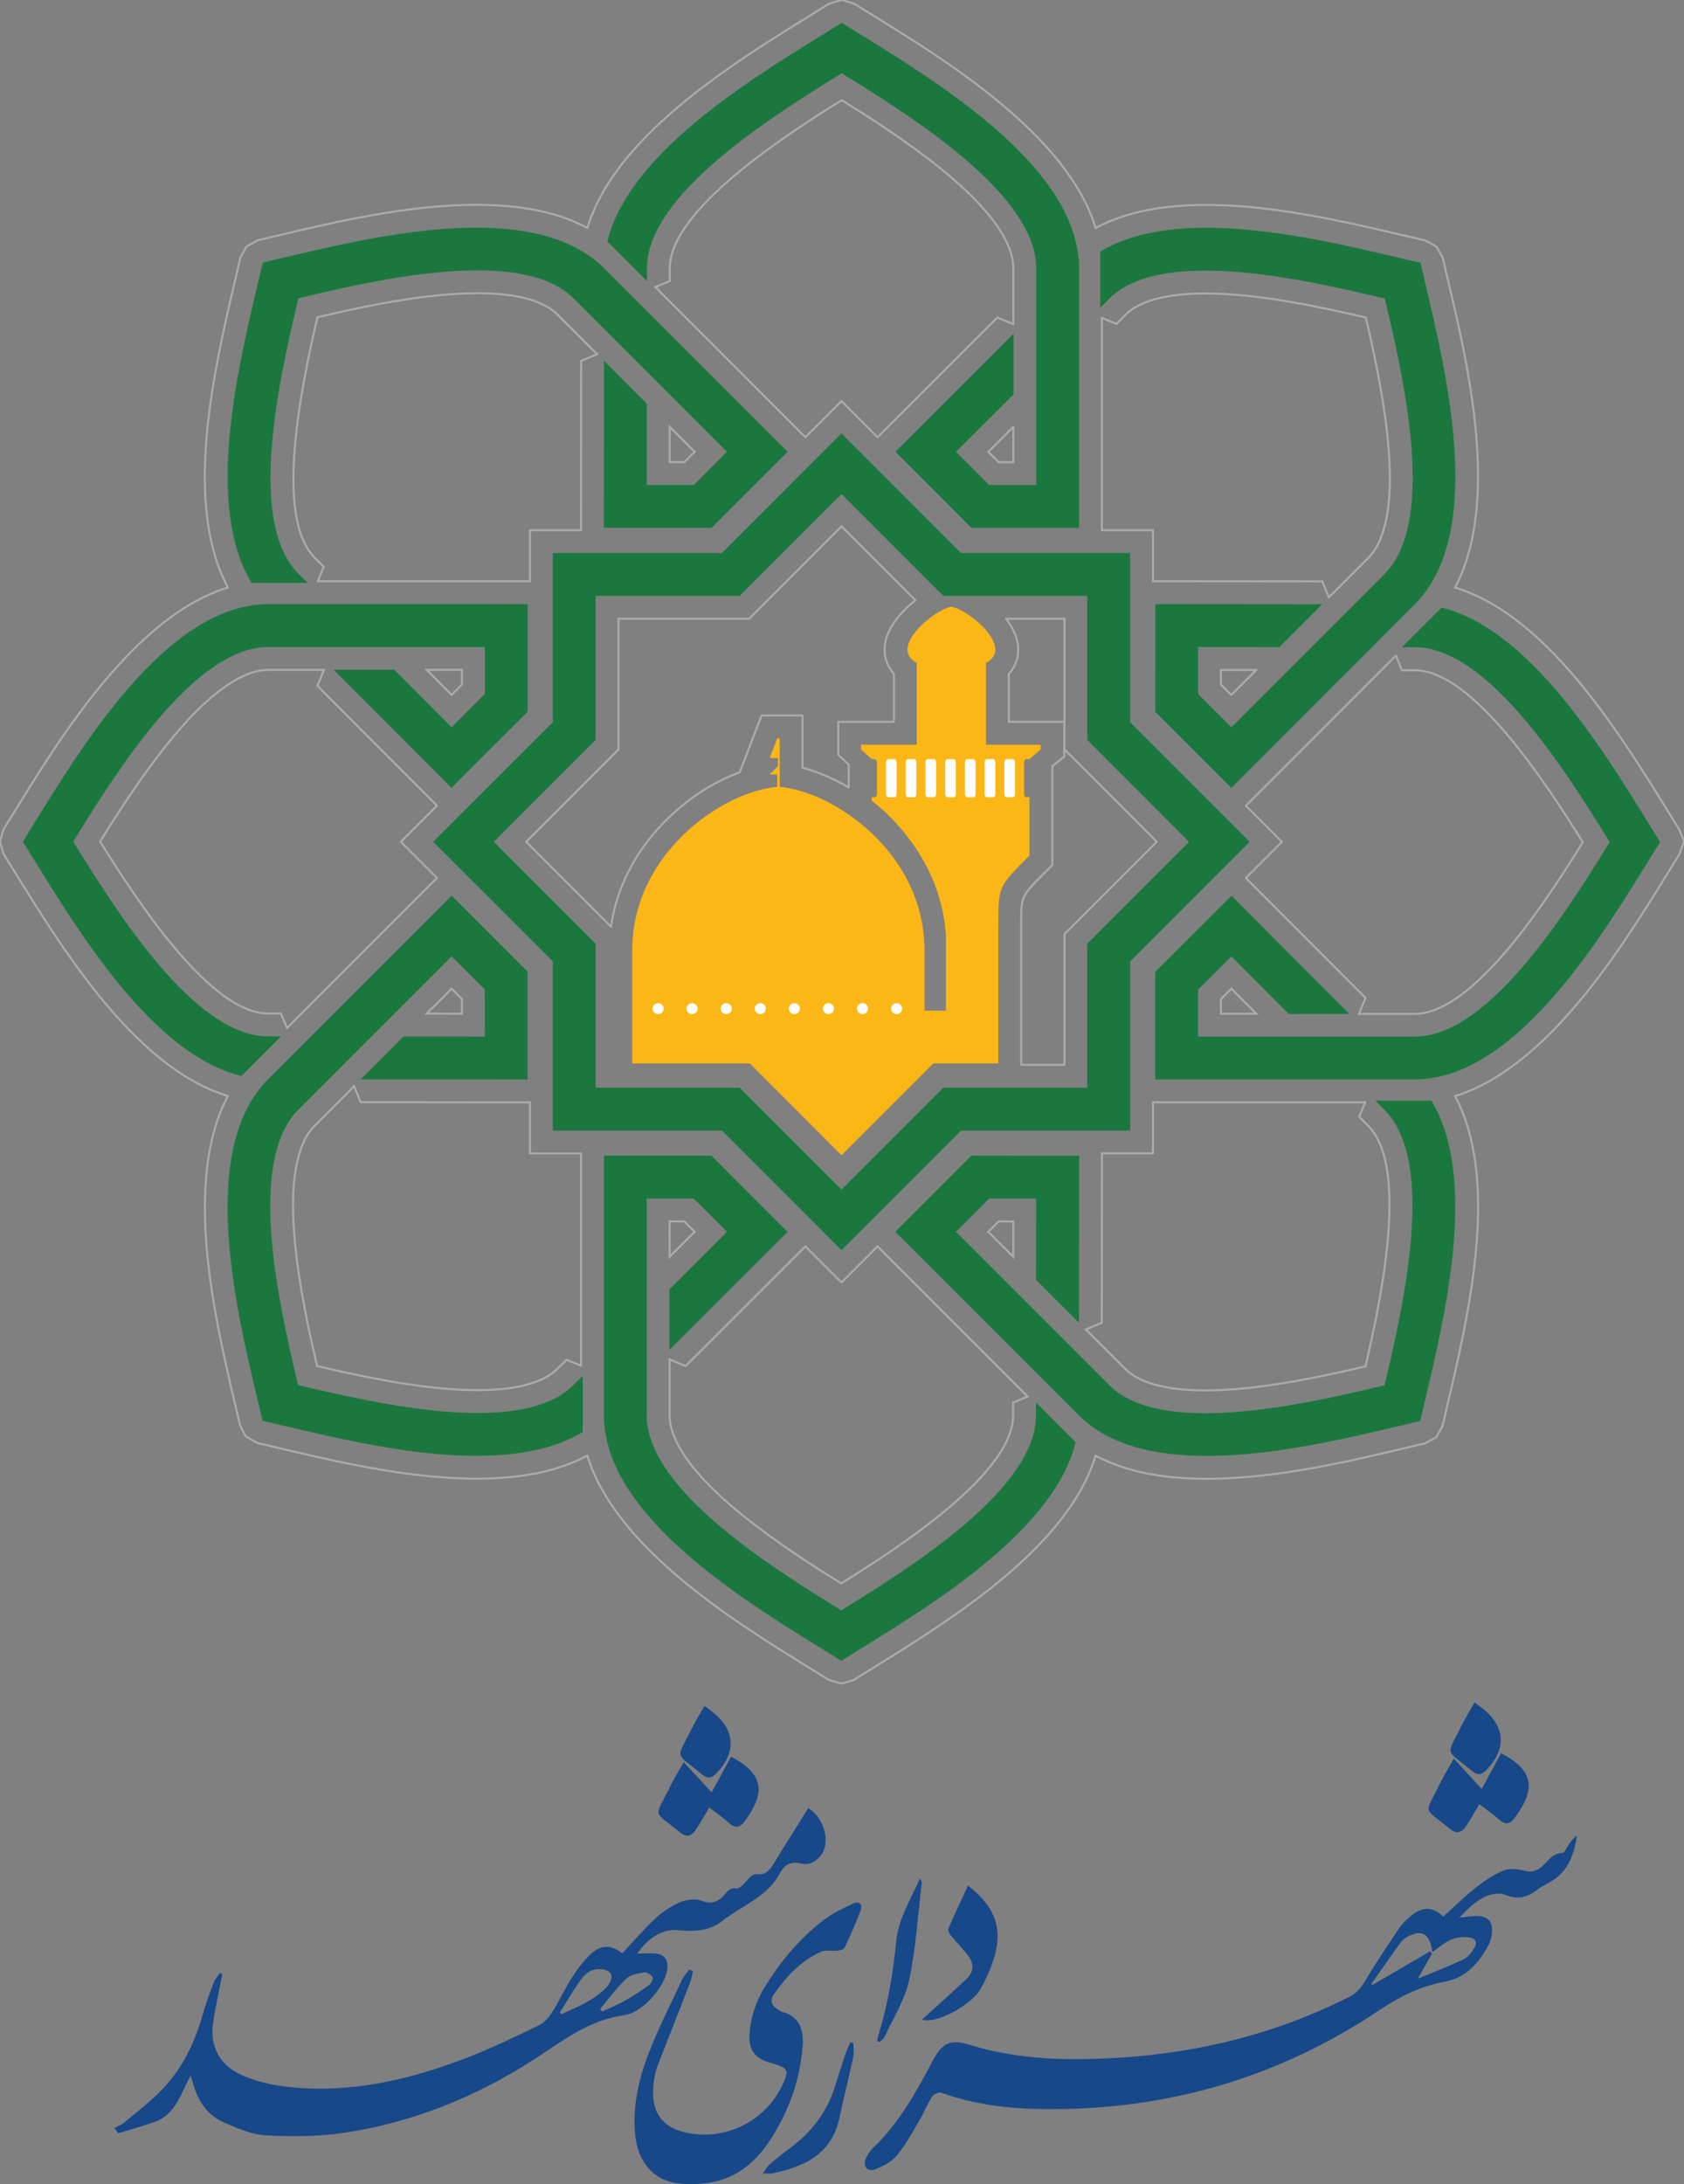 <?xml version="1.0" encoding="utf-8"?>
<!-- Generator: Adobe Illustrator 16.0.0, SVG Export Plug-In . SVG Version: 6.00 Build 0)  -->
<!DOCTYPE svg PUBLIC "-//W3C//DTD SVG 1.1//EN" "http://www.w3.org/Graphics/SVG/1.1/DTD/svg11.dtd">
<svg version="1.1" id="Layer_1" xmlns="http://www.w3.org/2000/svg" xmlns:xlink="http://www.w3.org/1999/xlink" x="0px" y="0px"
	 width="167.082px" height="216.619px" viewBox="0 0 167.082 216.619" enable-background="new 0 0 167.082 216.619"
	 xml:space="preserve">
<rect x="0" y="0" width="167.082" height="216.619" fill="#808080" stroke="none"/>
<path fill="none" stroke="#ABABAB" stroke-width="0.2" stroke-linecap="round" stroke-linejoin="round" stroke-miterlimit="10" d="
	M58.275,22.609c1.215-4.007,4.222-7.987,9.165-12.138c4.24-3.554,9.182-6.61,12.79-8.841c0.737-0.456,1.429-0.883,2.06-1.281L83.5,0
	l1.215,0.346c0.592,0.371,1.236,0.769,1.922,1.191c7.283,4.492,19.248,11.87,22.07,21.07 M87.068,43.361l11.889-11.868l1.585,0.657
	v-5.532c0-0.49-0.084-1.008-0.248-1.539c-1.709-5.514-11.239-11.705-16.782-15.145c-5.926,3.69-17.055,10.955-17.055,16.663v1.28
	l-1.44,0.596 M109.326,31.526l0.001,21.054 M100.542,45.84v-3.51l-2.483,2.479l1.03,1.031H100.542z"/>
<path fill="#1A783E" d="M106.829,24.408c-1.97-9.69-16.319-17.75-23.319-22.14c0,0,0,0-0.01,0c-3.76,2.37-9.65,5.79-14.601,9.94
	c-4.12,3.46-7.59,7.43-8.64,11.74l3.93,3.93v-1.28c0-7.34,12.48-15.1,19.32-19.33c6.229,3.84,16.89,10.49,18.95,17.14
	c0.229,0.74,0.35,1.48,0.35,2.21v21.49h-4.66l-3.299-3.3l5.709-5.7v-6.01c-6.17,6.16-11.72,11.7-11.72,11.7l3.31,3.31l4.24,4.25
	h10.67c0,0,0-3.85,0-9.16v-16.59C107.059,25.868,106.979,25.128,106.829,24.408z"/>
<path fill="none" stroke="#ABABAB" stroke-width="0.2" stroke-linecap="round" stroke-linejoin="round" stroke-miterlimit="10" d="
	M114.396,57.646l16.797,0.014l0.654,1.585l3.911-3.911c0.347-0.347,0.654-0.772,0.914-1.264c2.69-5.107,0.328-16.225-1.159-22.576
	c-4.515-1.053-10.677-2.389-15.933-2.389c-3.793,0-6.526,0.73-7.909,2.112l-0.904,0.905l-1.441-0.597 M138.495,65.023
	l-14.882,14.882 M108.708,22.611c2.876-1.54,6.481-2.288,10.985-2.288c1.279,0,2.649,0.063,4.076,0.188
	c5.512,0.485,11.166,1.818,15.295,2.792c0.845,0.199,1.636,0.386,2.363,0.551l1.102,0.608l0.615,1.105
	c0.155,0.682,0.332,1.42,0.518,2.205c1.975,8.327,5.216,22.004,0.705,30.503 M122.167,68.925l2.481-2.482l-3.51-0.003v1.458
	L122.167,68.925z"/>
<path fill="#1A783E" d="M141.768,58.216c5.461-8.244,1.012-24.091-0.832-32.145c0,0,0,0-0.008-0.008
	c-4.335-0.982-10.919-2.729-17.354-3.295c-5.36-0.467-10.62-0.113-14.411,2.191v5.559l0.905-0.905
	c5.189-5.19,19.502-1.853,27.33-0.007c1.688,7.12,4.524,19.36,1.279,25.52c-0.361,0.686-0.8,1.294-1.316,1.811l-15.194,15.195
	l-3.295-3.295V64.17l8.067,0.007l4.25-4.25c-8.719-0.006-16.561-0.014-16.561-0.014v4.682l-0.008,6.003l7.545,7.545
	c0,0,2.723-2.723,6.479-6.478l11.729-11.73C140.898,59.412,141.365,58.832,141.768,58.216z"/>
<path fill="none" stroke="#ABABAB" stroke-width="0.2" stroke-linecap="round" stroke-miterlimit="10" d="M135.451,109.327h-21.055
	 M144.366,58.273c4.005,1.215,7.985,4.222,12.14,9.166c3.555,4.243,6.611,9.187,8.844,12.796c0.455,0.735,0.881,1.425,1.277,2.055
	l0.455,1.151l-0.452,1.273c-0.371,0.592-0.771,1.238-1.192,1.925c-4.492,7.284-11.871,19.247-21.07,22.068 M124.646,100.541
	l-2.479-2.483l-1.03,1.031v1.452H124.646z"/>
<path fill="#1A783E" d="M142.568,106.829c9.689-1.969,17.75-16.319,22.141-23.319c0,0,0,0,0-0.011
	c-2.369-3.759-5.791-9.649-9.939-14.601c-3.461-4.119-7.43-7.59-11.74-8.641l-3.932,3.932h1.281c7.34,0,15.1,12.479,19.33,19.32
	c-3.84,6.229-10.49,16.89-17.141,18.95c-0.74,0.229-1.48,0.349-2.211,0.349h-21.488V98.15l3.3-3.301l5.7,5.71l6.01-0.001
	c-6.16-6.168-11.699-11.719-11.699-11.719l-3.311,3.311l-4.25,4.238l-0.001,10.671c0,0,3.851,0,9.161,0h16.589
	C141.107,107.059,141.848,106.978,142.568,106.829z"/>
<path fill="none" stroke="#ABABAB" stroke-width="0.2" stroke-linecap="round" stroke-miterlimit="10" d="M101.957,138.498
	l-14.884-14.882 M144.365,108.705c1.974,3.69,2.66,8.631,2.103,15.065c-0.485,5.51-1.819,11.164-2.793,15.293
	c-0.198,0.845-0.386,1.637-0.551,2.365l-0.608,1.102l-1.104,0.615c-0.683,0.156-1.42,0.332-2.205,0.518
	c-5.343,1.268-12.661,3.002-19.474,3.002l0,0c-4.524,0-8.15-0.753-11.031-2.295 M109.33,114.396l-0.014,16.795l-1.586,0.656
	l3.912,3.91c0.35,0.35,0.774,0.658,1.265,0.916c1.542,0.813,3.793,1.225,6.692,1.225c5.262,0,11.565-1.371,15.881-2.383
	c1.582-6.8,4.313-19.807,0.277-23.843l-0.904-0.905l0.598-1.439 M100.533,124.647l0.004-3.506h-1.459l-1.025,1.025L100.533,124.647z
	"/>
<path fill="#1A783E" d="M108.759,141.769c8.244,5.459,24.091,1.012,32.146-0.834c0,0,0,0,0.008-0.008
	c0.982-4.334,2.729-10.918,3.297-17.354c0.465-5.359,0.113-10.619-2.191-14.41h-5.561l0.904,0.904
	c5.19,5.19,1.854,19.502,0.008,27.33c-7.119,1.689-19.36,4.525-25.52,1.281c-0.687-0.361-1.293-0.802-1.812-1.318l-15.192-15.193
	l3.293-3.294l4.668-0.001l-0.009,8.068l4.25,4.248c0.007-8.717,0.015-16.56,0.015-16.56h-4.683l-6.002-0.008l-7.546,7.545
	c0,0,2.723,2.724,6.479,6.479l11.729,11.729C107.564,140.899,108.145,141.364,108.759,141.769z"/>
<path fill="none" stroke="#ABABAB" stroke-width="0.2" stroke-linecap="round" stroke-miterlimit="10" d="M57.649,135.45v-21.055
	 M108.702,144.369c-1.214,4.003-4.222,7.981-9.163,12.137c-4.239,3.55-9.178,6.604-12.783,8.834
	c-0.74,0.458-1.436,0.888-2.068,1.287l-1.209,0.351l-1.216-0.348c-0.592-0.371-1.237-0.77-1.923-1.191
	c-7.286-4.494-19.254-11.873-22.072-21.078 M79.908,123.614L68.02,135.481l-1.584-0.656v5.531c0,0.494,0.083,1.012,0.247,1.539
	c1.708,5.516,11.239,11.707,16.782,15.146c5.926-3.689,17.055-10.953,17.055-16.663v-1.28l1.439-0.597 M66.436,124.646l2.482-2.479
	l-1.032-1.031h-1.451L66.436,124.646z"/>
<path fill="#1A783E" d="M60.147,142.567c1.969,9.689,16.319,17.75,23.319,22.142c0,0,0,0,0.011,0
	c3.759-2.37,9.649-5.791,14.603-9.938c4.117-3.461,7.588-7.431,8.639-11.74l-3.932-3.932v1.28c0,7.341-12.479,15.101-19.32,19.33
	c-6.229-3.84-16.89-10.489-18.95-17.142c-0.229-0.739-0.349-1.479-0.348-2.211v-21.487h4.658l3.302,3.3l-5.71,5.7l0.001,6.008
	c6.168-6.157,11.718-11.698,11.718-11.698l-3.311-3.311l-4.238-4.249l-10.671-0.001c0,0,0,3.852-0.001,9.16l0.001,16.59
	C59.917,141.108,59.998,141.847,60.147,142.567z"/>
<path fill="none" stroke="#ABABAB" stroke-width="0.2" stroke-linecap="round" stroke-miterlimit="10" d="M28.474,101.959
	L43.36,87.074 M58.27,144.364c-2.876,1.539-6.483,2.289-10.991,2.289c0,0,0,0-0.001,0c-1.276,0-2.646-0.063-4.071-0.187
	c-5.511-0.485-11.164-1.819-15.292-2.792c-0.846-0.199-1.639-0.387-2.368-0.552l-1.152-0.66l-0.564-1.054
	c-0.156-0.682-0.332-1.42-0.518-2.206c-1.974-8.327-5.216-22.005-0.703-30.503 M52.582,109.33l-16.796-0.015l-0.656-1.584
	l-3.911,3.911c-0.35,0.351-0.658,0.774-0.915,1.264c-2.692,5.107-0.33,16.226,1.157,22.576c4.514,1.055,10.675,2.39,15.932,2.39
	c3.793,0,6.528-0.729,7.91-2.112l0.906-0.904l1.435,0.595 M45.835,100.536v-1.458l-1.026-1.026l-2.48,2.48L45.835,100.536z"/>
<path fill="#1A783E" d="M25.208,108.759c-5.459,8.244-1.012,24.09,0.833,32.145c0,0,0,0,0.007,0.009
	c4.334,0.981,10.918,2.729,17.354,3.297c5.358,0.465,10.619,0.112,14.41-2.192v-5.56l-0.906,0.905
	c-5.19,5.189-19.501,1.854-27.33,0.007c-1.689-7.119-4.525-19.36-1.279-25.521c0.361-0.686,0.8-1.293,1.318-1.811l15.193-15.193
	l3.293,3.293l0.001,4.668l-8.068-0.008l-4.248,4.249c8.716,0.007,16.558,0.015,16.558,0.015v-4.682l0.007-6.002l-7.545-7.546
	c0,0-2.723,2.723-6.478,6.478l-11.73,11.73C26.077,107.564,25.612,108.144,25.208,108.759z"/>
<path fill="none" stroke="#ABABAB" stroke-width="0.2" stroke-miterlimit="10" d="M31.528,57.649h21.054 M22.616,108.704
	c-4.007-1.213-7.989-4.22-12.145-9.165c-3.552-4.241-6.607-9.18-8.837-12.787c-0.458-0.74-0.886-1.433-1.285-2.066L0,83.476
	l0.347-1.215c0.372-0.593,0.771-1.24,1.195-1.928c4.492-7.283,11.871-19.246,21.07-22.065 M43.354,79.9L31.495,68.02l0.657-1.584
	H26.62c-0.495,0.001-1.014,0.084-1.538,0.247c-5.518,1.709-11.709,11.24-15.148,16.782c3.689,5.926,10.952,17.055,16.663,17.055
	h1.281l0.597,1.441 M44.808,68.918l1.031-1.032v-1.451h-3.508L44.808,68.918z"/>
<path fill="none" stroke="#ABABAB" stroke-width="0.2" stroke-miterlimit="10" d="M123.628,87.096l11.858,11.879l-0.657,1.585
	l5.532,0.001c0.494-0.002,1.014-0.084,1.537-0.248c5.519-1.709,11.709-11.239,15.147-16.781
	c-3.688-5.926-10.952-17.055-16.663-17.055h-1.279l-0.598-1.441"/>
<path fill="#1A783E" d="M24.408,60.148c-9.689,1.969-17.749,16.318-22.14,23.318c0,0,0,0,0,0.01c2.37,3.76,5.791,9.65,9.939,14.604
	c3.46,4.117,7.429,7.588,11.741,8.638l3.93-3.931h-1.281c-7.339,0-15.1-12.479-19.33-19.32c3.839-6.229,10.49-16.89,17.141-18.949
	c0.74-0.23,1.48-0.349,2.212-0.35l21.487,0.001v4.657l-3.3,3.302l-5.699-5.711H33.1c6.159,6.168,11.698,11.719,11.698,11.719
	l3.311-3.311l4.25-4.238V59.916c0,0-3.85-0.001-9.161-0.001l-16.589,0.001C25.868,59.917,25.129,59.998,24.408,60.148z"/>
<path fill="none" stroke="#ABABAB" stroke-width="0.2" stroke-linecap="round" stroke-miterlimit="10" d="M22.613,58.272
	c-1.974-3.689-2.663-8.631-2.106-15.065c0.487-5.509,1.82-11.16,2.793-15.287c0.2-0.848,0.388-1.643,0.553-2.373l0.607-1.101
	l1.105-0.615c0.682-0.156,1.421-0.332,2.206-0.518c5.343-1.266,12.661-3.001,19.474-3.001c4.522,0,8.147,0.751,11.029,2.293
	 M57.647,52.581l0.014-16.795l1.584-0.656l-3.911-3.911c-0.351-0.35-0.774-0.657-1.26-0.911c-1.548-0.816-3.801-1.228-6.701-1.228
	c-5.262,0-11.564,1.37-15.879,2.382c-1.581,6.798-4.314,19.804-0.276,23.841l0.906,0.907l-0.597,1.439 M65.017,28.475l14.89,14.889
	 M66.439,45.835h1.458l1.026-1.026l-2.481-2.481L66.439,45.835z"/>
<path fill="#1A783E" d="M58.216,25.208c-8.244-5.459-24.089-1.012-32.145,0.833c0,0,0,0-0.007,0.007
	c-0.982,4.334-2.729,10.918-3.298,17.354c-0.464,5.359-0.112,10.619,2.194,14.41h5.559l-0.905-0.906
	c-5.19-5.189-1.854-19.5-0.007-27.329c7.119-1.689,19.36-4.525,25.52-1.278c0.686,0.359,1.293,0.799,1.811,1.316l15.193,15.193
	l-3.293,3.294l-4.668,0.001l0.008-8.068l-4.249-4.248c-0.006,8.717-0.015,16.559-0.015,16.559h4.682l6.002,0.008l7.546-7.545
	c0,0-2.721-2.723-6.477-6.479L59.935,26.6C59.412,26.077,58.832,25.611,58.216,25.208z"/>
<path fill="none" stroke="#ABABAB" stroke-width="0.2" stroke-linecap="round" stroke-linejoin="round" stroke-miterlimit="10" d="
	M79.906,43.364l3.583-3.583l3.58,3.579 M52.582,57.648V52.58h5.064 M43.359,87.073l-3.588-3.585l3.586-3.583 M57.649,114.396h-5.067
	v-5.066 M87.07,123.612l-3.582,3.582l-3.58-3.58 M114.396,109.327v5.068h-5.066 M123.613,79.906l3.582,3.582l-3.58,3.581
	 M109.327,52.58h5.069v5.065"/>
<path fill="#1A783E" d="M112.129,71.628v-16.78H95.35l-11.861-11.86l-11.86,11.86h-16.78v16.78l-11.87,11.86l11.87,11.86v16.78
	h16.78l11.86,11.859l11.861-11.859h16.779v-16.78l11.859-11.86L112.129,71.628z M107.879,93.588v14.29h-14.29l-10.101,10.102
	l-10.1-10.102h-14.29v-14.29l-10.1-10.1l10.1-10.1v-14.29h14.29l10.1-10.1l10.101,10.1h14.29v14.29l10.1,10.1L107.879,93.588z"/>
<path fill="none" stroke="#ABABAB" stroke-width="0.2" stroke-linejoin="round" stroke-miterlimit="10" d="M101.316,105.61h4.295
	V92.648l9.16-9.161l-9.16-9.161V61.365h-5.799v-0.001c0.586,0.76,1.013,1.583,1.153,2.404c0.2,1.163-0.118,2.239-0.87,3.065v4.757
	h5.502v3.435l-1.19,0.97v9.803l-0.763,0.762c-2.328,2.327-2.328,2.327-2.328,5.008V105.61L101.316,105.61z"/>
<path fill="none" stroke="#ABABAB" stroke-width="0.2" stroke-linejoin="round" stroke-miterlimit="10" d="M60.626,91.909
	c1.066-7.596,7.117-13.229,12.734-15.3l0.045-0.045l2.155-5.603h4.065v5.186c1.51,0.396,3.077,1.067,4.585,1.957v-2.266l-1.036-0.97
	V71.59h5.518v-4.767c-0.746-0.824-1.063-1.896-0.864-3.054c0.266-1.55,1.555-3.111,3.001-4.231l0.001,0.005l-7.341-7.339
	l-9.16,9.161H61.367v12.962l-9.161,9.161l8.422,8.422L60.626,91.909z"/>
<path fill="#FBB716" d="M103.253,73.858v0.46l-1.114,0.97h-0.32c-0.108,0-0.209,0.16-0.209,0.35v3.09c0,0.19,0.101,0.34,0.209,0.34
	h0.32v5.79c-3.05,3.05-3.09,3.05-3.09,6.71v13.9H92.6l-9.111,9.109l-9.1-9.109h-11.66v-11.19c0-9.65,8.91-15.7,14.27-16.23
	c0.04-0.01,0.08-0.01,0.12-0.01v-1.23h-0.75l0.81-0.81v-0.82h-0.81l0.75-1.95h0.24v4.81c2.66,0.23,6.21,1.84,9.12,4.59
	c0.711,0.67,1.391,1.42,2.011,2.23c0.78,1.02,1.46,2.16,1.989,3.39c0.511,1.18,0.891,2.45,1.09,3.81
	c0.051,0.35,0.091,0.7,0.111,1.06c0.039,0.38,0.049,0.77,0.049,1.16v5.96h2.121v-7.53c-0.211-2.95-1.15-5.59-2.521-7.85
	c-0.26-0.45-0.54-0.87-0.85-1.28c-1.15-1.62-2.53-3.03-4-4.19v-0.32h0.319c0.109,0,0.21-0.15,0.21-0.34v-3.09
	c0-0.19-0.101-0.35-0.21-0.35h-0.319l-1.055-0.97v-0.46h5.534v-8.12c-2.892-1.5,1.8-5.33,3.438-5.56c1.641,0.23,6.32,4.06,3.44,5.56
	h-0.011v8.12H103.253z"/>
<path fill="#174889" d="M80.194,179.333c1.601,0.939,2.244,3.462,1.247,4.686c-0.524,0.646-1.181,1.006-2.017,0.797
	c-0.963-0.239-1.612,0.131-2.038,0.953c-1.126,2.178-3.357,3.035-5.19,4.367c-0.047,0.034-0.119,0.036-0.16,0.073
	c-1.371,1.267-2.903,1.405-4.754,1.222c-1.686-0.17-3.126,0.946-4.051,2.322c0.649,0,1.317-0.074,1.96,0.018
	c0.809,0.117,1.102,0.707,1.017,1.492c-0.181,1.684-2.272,4.098-3.911,4.516c-0.143,0.037-0.286,0.074-0.432,0.095
	c-3.344,0.455-5.936,2.446-8.639,4.215c-5.848,3.821-12.202,6.411-19.111,7.44c-2.542,0.38-5.171,0.39-7.744,0.248
	c-1.414-0.077-2.842-0.705-4.176-1.287c-1.462-0.639-2.396-1.87-2.899-3.397c-0.117-0.349-0.222-0.702-0.385-1.223
	c-0.995,1.804-1.491,3.834-3.543,4.567c-1.196,0.426-2.426,0.76-3.64,1.137c-0.125-0.176-0.25-0.352-0.373-0.527
	c0.305-0.162,0.649-0.275,0.911-0.492c1.137-0.936,2.298-1.852,3.363-2.865c2.302-2.193,3.663-4.937,4.507-7.974
	c0.299-1.073,0.703-2.122,1.102-3.164c0.123-0.317,0.391-0.581,0.593-0.87c0.077,0.035,0.155,0.072,0.232,0.109
	c-0.179,0.874-0.366,1.747-0.532,2.624c-0.149,0.78-0.302,1.562-0.407,2.351c-0.307,2.315,0.79,4.146,2.943,5.076
	c1.841,0.794,3.772,1.116,5.752,1.245c5.835,0.379,11.357-0.995,16.724-3.089c2.38-0.93,4.691-2.046,6.988-3.165
	c0.536-0.265,0.979-0.835,1.312-1.36c0.674-1.066,1.197-2.232,1.875-3.298c0.518-0.812,1.108-1.604,1.792-2.278
	c1.084-1.066,2.087-1.051,3.23-0.168c1.089-1.162,2.118-2.379,3.276-3.453c0.72-0.67,1.586-1.246,2.487-1.631
	c0.624-0.267,1.504-0.359,2.116-0.127c1.037,0.395,1.678,0.096,2.3-0.652c0.292-0.35,0.534-0.654,1.153-0.575
	c0.331,0.041,0.792-0.513,1.11-0.871c0.307-0.347,0.544-0.587,1.084-0.542c0.815,0.068,1.204-0.561,1.588-1.193
	C77.948,182.884,79.081,181.112,80.194,179.333z M55.537,199.597c0.053,0.055,0.106,0.112,0.16,0.17
	c1.6-0.729,3.247-1.379,4.508-2.701c0.12-0.127,0.22-0.279,0.3-0.434c0.354-0.682,0.141-1.141-0.604-1.295
	c-0.955-0.197-1.706,0.227-2.225,0.941C56.906,197.345,56.244,198.487,55.537,199.597z M59.534,199.244
	c0.074,0.085,0.149,0.169,0.223,0.254c0.734-0.345,1.492-0.646,2.195-1.045c0.842-0.476,1.658-1.007,2.439-1.576
	c0.215-0.157,0.443-0.644,0.355-0.793c-0.146-0.244-0.573-0.505-0.834-0.463c-0.616,0.101-1.355,0.217-1.771,0.612
	C61.186,197.147,60.393,198.229,59.534,199.244z"/>
<path fill="#174889" d="M143.208,190.08c1.051-0.947,2.05-1.94,3.146-2.812c0.853-0.672,1.772-1.31,2.76-1.733
	c0.578-0.251,1.389-0.197,2.021-0.022c0.705,0.193,1.211,0.112,1.764-0.326c0.656-0.521,1.068-1.396,2.115-1.408
	c0.215-0.004,0.422-0.549,0.633-0.844c0.23-0.318,0.463-0.64,0.812-0.883c-0.269,1.742-0.772,3.346-2.319,4.385
	c-0.505,0.338-1.088,0.571-1.563,0.943c-0.948,0.742-1.856,1.066-3.104,0.59c-1.115-0.426-2.229,0.068-3.162,0.78
	c-0.524,0.401-0.973,0.905-1.535,1.44c0.729-0.066,1.314-0.188,1.894-0.158c0.978,0.051,1.44,0.585,1.364,1.564
	c-0.036,0.473-0.159,0.981-0.389,1.391c-0.981,1.738-2.168,3.164-4.348,3.564c-2.322,0.428-4.426,1.459-6.412,2.793
	c-10.088,6.768-21.246,9.982-33.374,9.832c-3.43-0.043-6.821-0.438-10.085-1.615c-0.247-0.09-0.779,0.111-0.928,0.342
	c-0.488,0.766-0.826,1.629-1.29,2.414c-0.694,1.179-1.345,2.408-2.213,3.449c-0.53,0.635-1.384,1.086-2.181,1.391
	c-0.769,0.292-1.242-0.344-0.896-1.104c0.174-0.382,0.422-0.757,0.724-1.047c2.539-2.425,4.221-5.436,5.826-8.49
	c1.016-1.924,1.752-2.32,3.825-1.688c4.849,1.48,9.8,1.563,14.793,1.249c7.989-0.507,15.604-2.396,22.765-6.026
	c0.685-0.345,1.127-0.809,1.521-1.474c1.091-1.832,2.291-3.601,3.474-5.375c0.253-0.378,0.597-0.7,0.937-1.004
	C141.083,189.036,142.093,189.054,143.208,190.08z M142.113,193.601c-0.227-1.738-0.944-2.226-2.227-1.641
	c-0.324,0.146-0.67,0.357-0.873,0.639c-1.015,1.379-1.982,2.793-2.967,4.193c0.033,0.027,0.067,0.059,0.1,0.086
	c1.91-1.113,3.817-2.229,5.728-3.34c0.065,0.081,0.133,0.158,0.199,0.24c-0.423,0.734-0.845,1.475-1.412,2.465
	c1.687-0.698,3.137-1.246,4.528-1.913c0.455-0.218,0.838-0.706,1.11-1.158c0.32-0.528,0.104-0.937-0.555-1.026
	c-0.959-0.129-1.812,0.129-2.58,0.695C142.855,193.069,142.542,193.292,142.113,193.601z"/>
<path fill="#174889" d="M68.755,195.495c-0.1,0.4-0.159,0.818-0.309,1.201c-1.077,2.775-2.187,5.541-3.249,8.32
	c-0.204,0.531-0.29,1.121-0.353,1.693c-0.317,2.863,0.926,4.473,3.758,4.9c3.87,0.588,7.658-1.541,9.177-5.155
	c0.463-1.097,0.359-1.321-0.801-1.708c-0.26-0.087-0.528-0.148-0.787-0.236c-1.354-0.463-1.908-1.266-1.828-2.686
	c0.095-1.706,0.619-3.295,1.507-4.74c1.573-2.564,3.484-4.857,5.887-6.684c0.86-0.652,1.87-1.129,2.854-1.594
	c0.589-0.277,1.033-0.012,0.772,0.682c-0.47,1.248-1.016,2.47-1.584,3.677c-0.083,0.176-0.455,0.272-0.704,0.302
	c-0.549,0.063-1.174-0.104-1.641,0.105c-2.007,0.896-3.446,2.468-4.683,4.236c-0.418,0.601-0.209,1.092,0.366,1.469
	c0.152,0.098,0.311,0.211,0.481,0.257c1.63,0.444,2.143,1.675,2.022,3.333c-0.24,3.354-1.345,6.432-3.136,9.24
	c-1.382,2.172-3.249,3.838-5.869,4.32c-1.118,0.206-2.315,0.248-3.44,0.104c-2.383-0.313-3.896-2.141-4.164-4.748
	c-0.312-3.027,0.413-5.889,1.526-8.643c0.934-2.308,2.058-4.539,3.119-6.795c0.172-0.365,0.462-0.676,0.697-1.012
	C68.503,195.39,68.629,195.44,68.755,195.495z"/>
<path fill="#174889" d="M91.459,200.308c0.701-0.634,1.355-1.218,2.006-1.809c0.813-0.738,1.626-1.479,2.426-2.229
	c0.688-0.646,0.774-1.432,0.26-2.172c-0.521-0.746-1.193-1.382-1.77-2.092c-0.16-0.197-0.363-0.544-0.291-0.713
	c0.612-1.434,1.283-2.841,1.949-4.283c3.479,2.706,3.807,5.494,1.299,10.168C96.458,198.819,92.907,200.778,91.459,200.308z"/>
<path fill="#174889" d="M87.037,202.422c0.057-0.255,0.095-0.517,0.17-0.765c0.921-2.993,1.415-6.055,1.72-9.172
	c0.216-2.186,1.423-4.063,2.359-6.213c0.121,0.297,0.182,0.371,0.173,0.438c-0.391,3.234-0.58,6.514-1.259,9.686
	c-0.418,1.951-1.577,3.744-2.423,5.599c-0.096,0.211-0.325,0.358-0.492,0.536C87.201,202.495,87.121,202.459,87.037,202.422z"/>
<path fill="#174889" d="M75.69,215.562c0.294-0.408,0.432-0.697,0.654-0.887c0.637-0.547,1.291-1.078,1.967-1.572
	c2.178-1.586,3.738-3.613,4.547-6.199c0.32-1.03,0.64-2.061,0.981-3.082c0.147-0.432,0.353-0.846,0.531-1.266
	c0.101,0.02,0.198,0.036,0.298,0.057c0,0.472,0.082,0.961-0.014,1.414c-0.424,1.99-0.938,3.963-1.354,5.957
	c-0.755,3.66-3.476,4.916-6.706,5.574C76.378,215.603,76.143,215.562,75.69,215.562z"/>
<g>
	<path fill="#174889" d="M144.245,174.426c1.037,1.125,1.903,2.063,2.764,2.997c0.585-1.068,1.259-2.305,1.931-3.533
		c3.65,1.885,3.17,3.922,1.322,6.436c-0.472,0.643-0.974,0.658-1.578,0.1c-0.582-0.541-1.252-0.986-1.912-1.496
		c-0.463,0.772-0.867,1.533-1.355,2.238c-0.41,0.588-0.875,0.77-1.566,0.205c-2.756-2.246-2.5-1.333-0.996-4.46
		C143.215,176.155,143.669,175.446,144.245,174.426z"/>
	<path fill="#174889" d="M146.299,168.847c0.405,0.305,0.646,0.473,0.872,0.658c2.197,1.79,2.3,3.971,0.302,6.041
		c-0.447,0.465-0.845,0.572-1.398,0.114c-2.771-2.296-2.574-1.427-1.098-4.442C145.361,170.435,145.828,169.69,146.299,168.847z"/>
</g>
<g>
	<path fill="#174889" d="M67.839,174.765c1.037,1.125,1.903,2.064,2.764,2.998c0.585-1.068,1.258-2.306,1.93-3.533
		c3.651,1.885,3.17,3.922,1.323,6.435c-0.472,0.644-0.974,0.657-1.578,0.101c-0.583-0.541-1.252-0.988-1.912-1.498
		c-0.463,0.773-0.867,1.534-1.356,2.239c-0.41,0.589-0.875,0.769-1.566,0.205c-2.756-2.246-2.501-1.333-0.996-4.46
		C66.81,176.495,67.264,175.785,67.839,174.765z"/>
	<path fill="#174889" d="M69.894,169.185c0.405,0.307,0.647,0.474,0.872,0.66c2.197,1.789,2.299,3.971,0.302,6.041
		c-0.447,0.463-0.845,0.571-1.399,0.113c-2.771-2.296-2.574-1.426-1.097-4.441C68.956,170.774,69.422,170.028,69.894,169.185z"/>
</g>
<circle fill="#FFFFFF" cx="65.294" cy="100.035" r="0.547"/>
<circle fill="#FFFFFF" cx="75.432" cy="100.035" r="0.547"/>
<circle fill="#FFFFFF" cx="78.813" cy="100.035" r="0.547"/>
<circle fill="#FFFFFF" cx="82.195" cy="100.035" r="0.547"/>
<circle fill="#FFFFFF" cx="85.574" cy="100.035" r="0.547"/>
<circle fill="#FFFFFF" cx="88.957" cy="100.035" r="0.547"/>
<circle fill="#FFFFFF" cx="68.671" cy="100.035" r="0.547"/>
<circle fill="#FFFFFF" cx="72.053" cy="100.035" r="0.547"/>
<path fill="#FFFFFF" d="M93.782,78.725c0,0.191,0.095,0.347,0.212,0.347h0.631c0.117,0,0.211-0.156,0.211-0.347v-3.091
	c0-0.19-0.094-0.346-0.211-0.346h-0.631c-0.117,0-0.212,0.155-0.212,0.346V78.725z"/>
<path fill="#FFFFFF" d="M95.74,78.725c0,0.191,0.095,0.347,0.212,0.347h0.631c0.117,0,0.211-0.156,0.211-0.347v-3.091
	c0-0.19-0.094-0.346-0.211-0.346h-0.631c-0.117,0-0.212,0.155-0.212,0.346V78.725z"/>
<path fill="#FFFFFF" d="M97.697,78.725c0,0.191,0.095,0.347,0.212,0.347h0.631c0.117,0,0.211-0.156,0.211-0.347v-3.091
	c0-0.19-0.094-0.346-0.211-0.346h-0.631c-0.117,0-0.212,0.155-0.212,0.346V78.725z"/>
<path fill="#FFFFFF" d="M99.654,78.725c0,0.191,0.095,0.347,0.212,0.347h0.631c0.116,0,0.211-0.156,0.211-0.347v-3.091
	c0-0.19-0.095-0.346-0.211-0.346h-0.631c-0.117,0-0.212,0.155-0.212,0.346V78.725z"/>
<path fill="#FFFFFF" d="M92.876,75.634c0-0.191-0.095-0.347-0.212-0.347h-0.631c-0.117,0-0.211,0.156-0.211,0.347v3.091
	c0,0.19,0.094,0.346,0.211,0.346h0.631c0.117,0,0.212-0.155,0.212-0.346V75.634z"/>
<path fill="#FFFFFF" d="M90.919,75.634c0-0.191-0.095-0.347-0.212-0.347h-0.631c-0.117,0-0.211,0.156-0.211,0.347v3.091
	c0,0.19,0.094,0.346,0.211,0.346h0.631c0.117,0,0.212-0.155,0.212-0.346V75.634z"/>
<path fill="#FFFFFF" d="M88.962,75.634c0-0.191-0.095-0.347-0.212-0.347h-0.63c-0.117,0-0.211,0.156-0.211,0.347v3.091
	c0,0.19,0.094,0.346,0.211,0.346h0.631c0.117,0,0.212-0.155,0.212-0.346L88.962,75.634L88.962,75.634z"/>
</svg>
